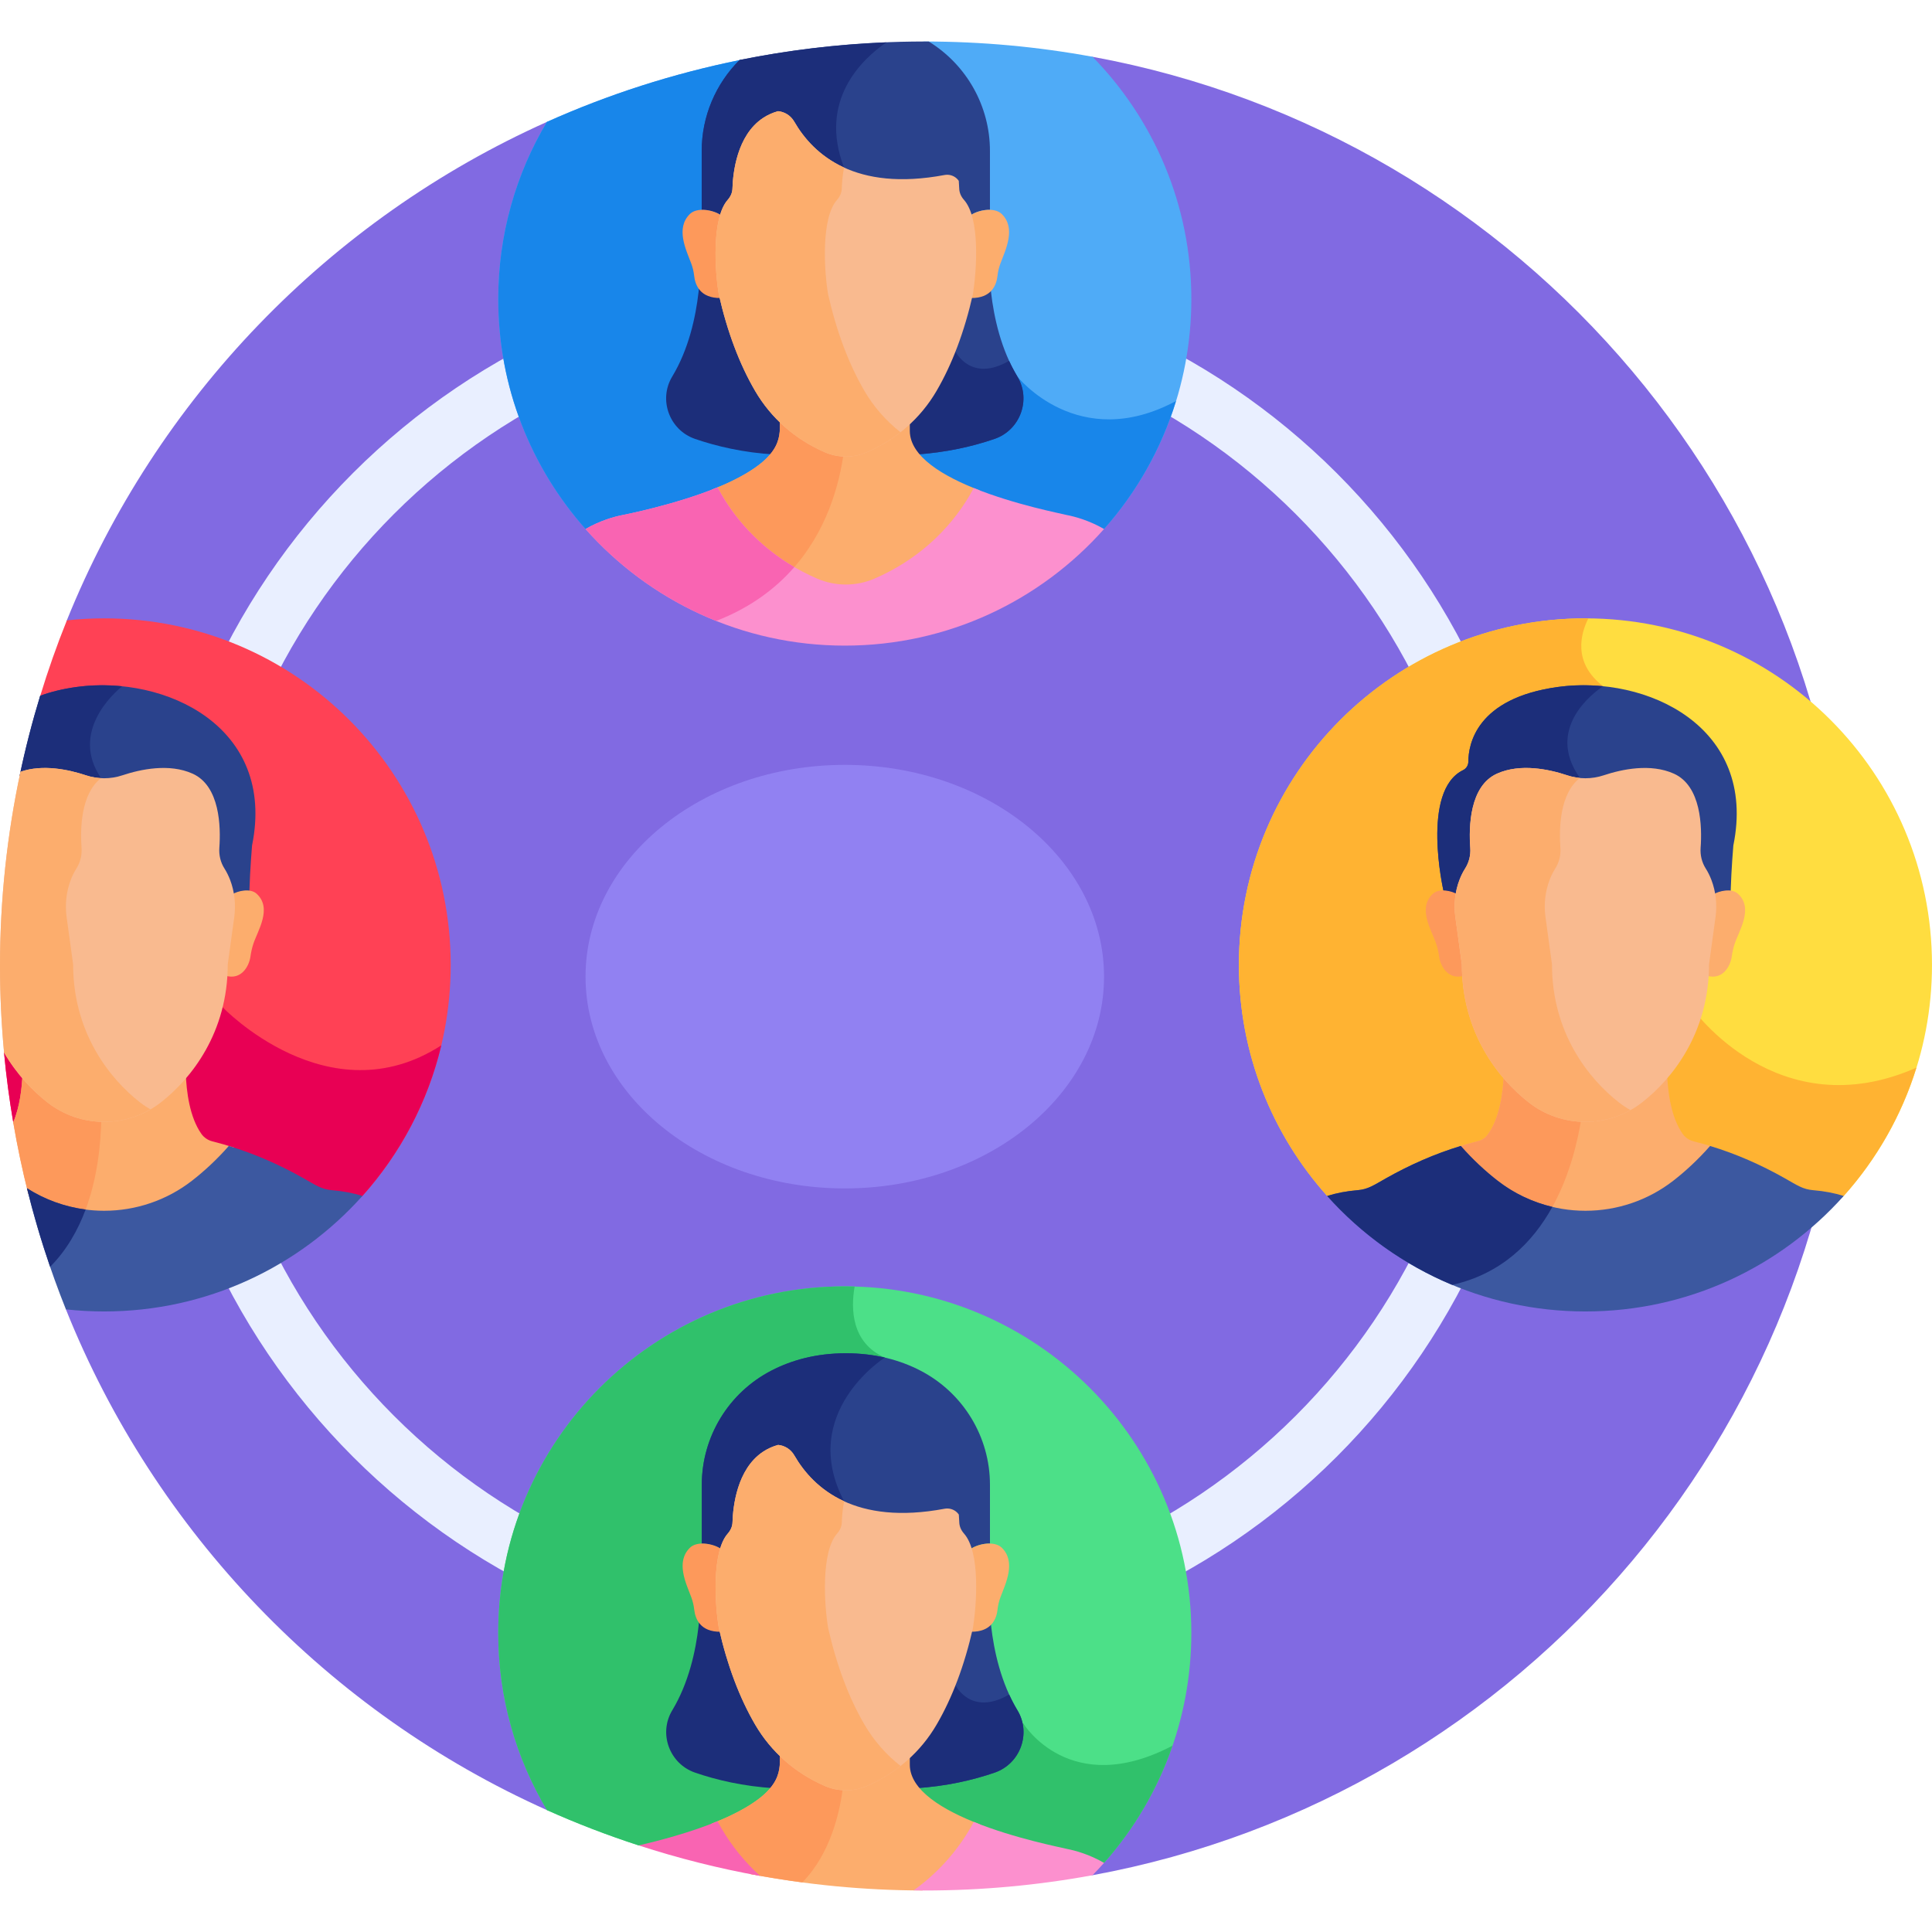<svg xmlns="http://www.w3.org/2000/svg" width="150" height="150" viewBox="0 0 150 150" fill="none"><g clip-path="url(#clip0)"><path d="M84.824 4.408L42.463 9.464C25.569 17.033 12.137 30.942 5.189 48.164L5.117 101.659C12.045 118.965 25.515 132.945 42.471 140.538L84.823 145.591C118.236 139.456 143.555 110.187 143.555 75C143.555 39.814 118.237 10.544 84.824 4.408Z" fill="#816AE2"></path><path d="M65.591 128.946C35.799 128.946 11.56 104.708 11.56 74.915C11.56 45.123 35.799 20.884 65.591 20.884C95.384 20.884 119.622 45.123 119.622 74.915C119.622 104.708 95.384 128.946 65.591 128.946ZM65.591 25.385C38.281 25.385 16.062 47.604 16.062 74.915C16.062 102.226 38.281 124.445 65.591 124.445C92.902 124.445 115.121 102.226 115.121 74.915C115.121 47.604 92.902 25.385 65.591 25.385Z" fill="#E9EFFF"></path><path d="M65.59 99.874C50.73 99.874 38.684 111.921 38.684 126.78C38.684 131.81 40.069 136.513 42.47 140.539C44.781 141.574 47.159 142.488 49.592 143.279L49.591 143.278L85.718 144.633C89.933 139.883 92.495 133.631 92.495 126.78C92.496 111.921 80.449 99.874 65.59 99.874Z" fill="#4CE088"></path><path d="M91.035 135.533C83.072 139.718 79.465 133.832 79.465 133.832L74.187 130.844C74.187 130.844 72.705 107.179 68.696 105.402C66.081 104.243 66.055 101.591 66.353 99.885C66.099 99.878 65.845 99.874 65.59 99.874C50.73 99.874 38.684 111.92 38.684 126.78C38.684 131.809 40.069 136.512 42.47 140.539C44.781 141.574 47.159 142.488 49.592 143.278L49.591 143.278L85.718 144.632C88.048 142.008 89.869 138.923 91.035 135.533Z" fill="#30C16B"></path><path d="M84.824 4.408C80.593 3.631 76.233 3.222 71.777 3.222L57.477 4.654C52.244 5.713 47.215 7.335 42.463 9.464C40.063 13.49 38.684 18.194 38.684 23.22C38.684 30.07 41.245 36.322 45.461 41.072C45.462 41.072 54.304 49.011 65.59 49.011C76.875 49.011 85.718 41.072 85.718 41.072C89.934 36.322 92.496 30.07 92.496 23.22C92.496 15.898 89.569 9.26 84.824 4.408Z" fill="#4FABF7"></path><path d="M85.718 41.072C88.237 38.233 90.16 34.855 91.304 31.136C83.704 35.214 78.99 29.238 78.99 29.238L64.907 3.91L57.477 4.654C52.244 5.713 47.215 7.335 42.463 9.465C40.063 13.49 38.684 18.194 38.684 23.22C38.684 30.07 41.245 36.322 45.461 41.072C45.462 41.072 54.304 49.011 65.59 49.011C76.875 49.011 85.718 41.072 85.718 41.072Z" fill="#1886EA"></path><path d="M57.417 4.66C55.56 6.513 54.48 9.041 54.48 11.714V16.285L54.481 16.287C55.01 16.274 55.594 16.447 55.971 16.698C56.11 16.244 56.3 15.851 56.557 15.561C56.788 15.301 56.933 14.978 56.944 14.633C56.983 13.314 57.329 10.195 59.653 9.001C60.3 8.669 61.091 8.922 61.455 9.553C62.855 11.98 66.12 15.178 73.381 13.815C73.896 13.718 74.38 14.101 74.396 14.625C74.396 14.628 74.396 14.631 74.397 14.633C74.407 14.978 74.552 15.3 74.783 15.561C75.04 15.851 75.23 16.244 75.369 16.698C75.746 16.447 76.331 16.274 76.859 16.287L76.859 16.285V11.714C76.859 8.263 75.067 5.049 72.112 3.226C72.001 3.226 71.89 3.222 71.778 3.222C66.86 3.222 62.057 3.718 57.417 4.66Z" fill="#2A428C"></path><path d="M68.821 3.288C64.932 3.446 61.122 3.908 57.417 4.66C55.56 6.513 54.48 9.041 54.48 11.714V16.285L54.481 16.287C55.01 16.274 55.594 16.448 55.971 16.698C56.11 16.244 56.3 15.851 56.557 15.561C56.788 15.301 56.933 14.978 56.944 14.633C56.983 13.314 57.329 10.195 59.653 9.001C60.3 8.669 61.091 8.923 61.455 9.553C62.204 10.852 63.489 12.372 65.634 13.295C65.602 13.2 65.568 13.105 65.53 13.007C63.516 7.779 66.949 4.577 68.821 3.288Z" fill="#1C2E7A"></path><path d="M123.093 100.143C133.787 100.143 143.145 92.853 143.145 92.853C147.407 88.093 149.999 81.807 149.999 74.915C149.999 60.056 137.953 48.009 123.093 48.009C108.234 48.009 96.188 60.056 96.188 74.915C96.188 81.807 98.78 88.092 103.041 92.853C103.041 92.853 112.4 100.143 123.093 100.143Z" fill="#FFDD40"></path><path d="M131.412 78.315C131.412 78.315 127.799 55.854 124.463 53.278C122.059 51.422 122.747 49.142 123.319 48.012C123.244 48.012 123.169 48.009 123.093 48.009C108.234 48.009 96.188 60.056 96.188 74.915C96.188 81.807 98.78 88.092 103.041 92.853C103.041 92.853 112.401 100.143 123.093 100.143C133.787 100.143 143.145 92.853 143.145 92.853C145.688 90.013 147.63 86.626 148.788 82.895C138.013 87.652 131.412 78.315 131.412 78.315Z" fill="#FFB332"></path><path d="M115.9 91.824C117.953 93.418 120.485 94.284 123.094 94.284C125.702 94.284 128.235 93.418 130.288 91.824C131.24 91.084 132.233 90.173 133.191 89.101C132.638 88.923 132.076 88.759 131.499 88.615C131.15 88.528 130.844 88.317 130.646 88.038C129.733 86.751 129.481 84.76 129.431 83.317C128.791 84.063 128.119 84.687 127.477 85.185C124.903 87.184 121.282 87.182 118.71 85.185C118.069 84.686 117.397 84.063 116.757 83.317C116.706 84.793 116.443 86.84 115.48 88.123C115.316 88.342 115.063 88.521 114.759 88.596C114.16 88.745 113.573 88.915 112.996 89.101C113.954 90.173 114.947 91.084 115.9 91.824Z" fill="#FCAD6D"></path><path d="M122.802 86.672C121.352 86.613 119.915 86.121 118.71 85.185C118.069 84.687 117.397 84.063 116.757 83.317C116.706 84.793 116.443 86.84 115.48 88.123C115.316 88.342 115.063 88.521 114.759 88.596C114.16 88.745 113.573 88.914 112.996 89.101C113.954 90.173 114.947 91.084 115.9 91.824C117.228 92.855 118.758 93.579 120.378 93.964C121.802 91.5 122.48 88.757 122.802 86.672Z" fill="#FD995B"></path><path d="M140.787 92.407C139.969 92.34 139.534 92.023 138.57 91.479C136.727 90.44 134.824 89.595 132.772 88.972C131.83 90.043 130.848 90.944 129.909 91.674C127.964 93.184 125.565 94.004 123.094 94.004C120.622 94.004 118.223 93.184 116.279 91.674C115.339 90.944 114.357 90.043 113.415 88.972C111.369 89.594 109.454 90.443 107.617 91.479C106.653 92.023 106.218 92.34 105.4 92.407C104.54 92.477 103.756 92.631 103.041 92.853C107.968 98.356 115.125 101.821 123.094 101.821C131.061 101.821 138.219 98.356 143.146 92.853C142.431 92.631 141.647 92.477 140.787 92.407Z" fill="#3C58A0"></path><path d="M8.088 48.009C7.109 48.009 6.143 48.063 5.191 48.165C4.417 50.084 3.727 52.045 3.118 54.043L0.317 81.72L0.314 81.723C0.484 83.549 0.725 85.356 1.029 87.14L7.881 100.139C7.95 100.14 8.018 100.143 8.087 100.143C18.78 100.143 28.139 92.853 28.139 92.853C32.401 88.093 34.993 81.807 34.993 74.915C34.993 60.056 22.947 48.009 8.088 48.009Z" fill="#FF4155"></path><path d="M17.285 78.203L2.172 63.37L0.315 81.721L0.312 81.723C0.482 83.549 0.723 85.356 1.027 87.14L7.879 100.139C7.948 100.14 8.016 100.144 8.085 100.144C18.778 100.144 28.137 92.854 28.137 92.854C31.07 89.578 33.211 85.58 34.262 81.161C25.511 86.813 17.285 78.203 17.285 78.203Z" fill="#E80054"></path><path d="M15.639 88.038C14.726 86.751 14.473 84.76 14.424 83.317C13.784 84.063 13.112 84.687 12.47 85.185C9.896 87.184 6.274 87.182 3.703 85.185C3.061 84.687 2.389 84.063 1.749 83.317C1.71 84.456 1.543 85.933 1.027 87.139C1.348 89.019 1.739 90.876 2.203 92.704C3.98 93.732 6.009 94.283 8.086 94.283C10.695 94.283 13.228 93.418 15.28 91.824C16.233 91.084 17.226 90.173 18.184 89.101C17.631 88.923 17.068 88.759 16.492 88.615C16.143 88.528 15.837 88.318 15.639 88.038Z" fill="#FCAD6D"></path><path d="M6.544 94.182C7.533 91.67 7.837 88.936 7.87 86.675C6.394 86.63 4.929 86.137 3.703 85.185C3.061 84.687 2.389 84.063 1.749 83.317C1.71 84.456 1.543 85.933 1.027 87.139C1.348 89.019 1.739 90.876 2.203 92.704C3.537 93.476 5.012 93.979 6.544 94.182Z" fill="#FD995B"></path><path d="M6.669 60.496C7.589 60.801 8.586 60.801 9.505 60.496C10.922 60.025 13.143 59.553 14.954 60.368C17.085 61.327 16.998 64.351 16.88 65.975C16.839 66.54 16.973 67.106 17.279 67.584C17.459 67.867 17.602 68.166 17.715 68.462C17.856 68.83 17.956 69.21 18.018 69.596C18.346 69.438 18.964 69.114 19.364 69.171C19.413 67.474 19.569 65.644 19.569 65.644C21.455 56.406 12.821 52.401 5.968 53.334C4.848 53.487 3.911 53.725 3.119 54.02C2.497 56.059 1.963 58.136 1.521 60.247C3.273 59.606 5.33 60.05 6.669 60.496Z" fill="#2A428C"></path><path d="M5.968 53.334C4.848 53.486 3.911 53.725 3.119 54.02C2.497 56.059 1.963 58.135 1.521 60.246C3.272 59.606 5.329 60.05 6.669 60.495C7.107 60.641 7.563 60.715 8.02 60.722C7.97 60.618 7.913 60.515 7.845 60.414C5.42 56.839 8.836 53.809 9.484 53.283C8.3 53.163 7.109 53.178 5.968 53.334Z" fill="#1C2E7A"></path><path d="M19.926 69.391C19.43 68.936 18.443 69.167 18.016 69.445C18.11 70.027 18.115 70.623 18.034 71.212L17.53 74.881C17.53 75.177 17.521 75.467 17.504 75.752C18.733 76.123 19.343 75.02 19.445 74.263C19.49 73.937 19.562 73.616 19.663 73.302C19.989 72.282 21.168 70.529 19.926 69.391Z" fill="#FCAD6D"></path><path d="M0.316 81.72C1.303 83.411 2.55 84.71 3.703 85.605C4.953 86.576 6.497 87.103 8.086 87.103C9.676 87.103 11.219 86.576 12.47 85.605C14.866 83.744 17.682 80.158 17.682 74.881L18.186 71.212C18.32 70.234 18.219 69.235 17.865 68.311C17.751 68.016 17.608 67.716 17.428 67.433C17.123 66.955 16.989 66.389 17.03 65.824C17.147 64.201 17.084 61.025 14.953 60.066C13.142 59.251 10.921 59.723 9.504 60.194C8.585 60.5 7.588 60.5 6.668 60.194C5.347 59.755 3.327 59.316 1.592 59.919C0.552 64.783 0 69.826 0 75C0 77.267 0.11 79.508 0.316 81.72Z" fill="#F9BA8F"></path><path d="M10.891 85.605C8.495 83.744 5.678 80.158 5.678 74.881L5.174 71.212C5.04 70.233 5.142 69.234 5.496 68.311C5.609 68.015 5.752 67.716 5.932 67.433C6.238 66.954 6.372 66.388 6.331 65.824C6.225 64.359 6.271 61.638 7.844 60.414C7.446 60.392 7.05 60.321 6.668 60.194C5.347 59.755 3.327 59.316 1.592 59.919C0.552 64.782 0 69.826 0 75C0 77.267 0.11 79.507 0.316 81.72C1.303 83.41 2.55 84.709 3.703 85.605C4.953 86.576 6.497 87.103 8.086 87.103C9.357 87.103 10.595 86.761 11.68 86.13C11.408 85.972 11.142 85.8 10.891 85.605Z" fill="#FCAD6D"></path><path d="M23.563 91.479C21.72 90.44 19.816 89.595 17.765 88.972C16.822 90.043 15.841 90.944 14.901 91.674C12.956 93.184 10.557 94.004 8.086 94.004C5.952 94.004 3.872 93.391 2.092 92.251C2.888 95.478 3.901 98.62 5.117 101.659C6.092 101.766 7.082 101.821 8.086 101.821C16.053 101.821 23.211 98.356 28.138 92.853C27.423 92.631 26.64 92.477 25.779 92.407C24.962 92.34 24.526 92.023 23.563 91.479Z" fill="#3C58A0"></path><path d="M65.589 92.269C76.706 92.269 85.718 84.907 85.718 75.827C85.718 66.746 76.706 59.384 65.589 59.384C54.473 59.384 45.461 66.746 45.461 75.827C45.461 84.907 54.473 92.269 65.589 92.269Z" fill="#9181F2"></path><path d="M75.469 122.848C75.492 124.135 75.365 125.454 75.228 126.333C74.578 129.197 73.64 131.691 72.44 133.744C71.896 134.675 71.217 135.521 70.422 136.26L70.32 136.354V136.996C70.32 137.66 70.579 138.275 71.019 138.842C73.481 138.693 75.574 138.194 77.224 137.626C79.21 136.942 80.08 134.588 78.995 132.789C76.439 128.554 76.82 122.848 76.82 122.848H75.469Z" fill="#2A428C"></path><path d="M78.995 132.788C78.755 132.391 78.541 131.981 78.35 131.563C75.376 133.288 74.188 130.844 74.188 130.844C74.188 130.844 74.111 130.731 73.97 130.522C73.521 131.69 73.01 132.767 72.44 133.744C71.896 134.675 71.217 135.521 70.422 136.259L70.32 136.354V136.995C70.32 137.66 70.579 138.275 71.019 138.841C73.481 138.693 75.574 138.194 77.224 137.626C79.21 136.942 80.08 134.587 78.995 132.788Z" fill="#1C2E7A"></path><path d="M53.965 137.626C55.615 138.194 57.708 138.693 60.17 138.841C60.61 138.275 60.868 137.661 60.868 136.996V136.208L60.771 136.114C60.044 135.411 59.417 134.614 58.908 133.744C57.708 131.689 56.77 129.196 56.121 126.336C55.979 125.506 55.85 124.166 55.879 122.847H54.368C54.368 122.847 54.749 128.553 52.194 132.788C51.109 134.587 51.979 136.942 53.965 137.626Z" fill="#1C2E7A"></path><path d="M71.444 106.405C69.913 105.615 68.009 105.067 65.674 105.067C63.339 105.067 61.435 105.615 59.905 106.405C56.553 108.134 54.488 111.567 54.488 115.271V119.841L54.489 119.842C55.017 119.83 55.602 120.003 55.979 120.254C56.117 119.8 56.307 119.407 56.564 119.118C56.795 118.857 56.94 118.535 56.951 118.19C56.99 116.871 57.336 113.753 59.659 112.56C60.306 112.228 61.097 112.481 61.461 113.112C62.86 115.538 66.124 118.735 73.383 117.372C73.898 117.276 74.382 117.658 74.398 118.182C74.398 118.185 74.398 118.188 74.398 118.19C74.408 118.535 74.553 118.857 74.784 119.118C75.041 119.407 75.231 119.8 75.37 120.254C75.747 120.003 76.331 119.83 76.86 119.842V119.841V115.271C76.86 111.567 74.795 108.134 71.444 106.405Z" fill="#2A428C"></path><path d="M65.534 116.557C61.937 109.684 68.696 105.402 68.696 105.402C67.78 105.19 66.776 105.067 65.674 105.067C63.339 105.067 61.435 105.615 59.905 106.405C56.553 108.134 54.488 111.567 54.488 115.271V119.841L54.489 119.842C55.017 119.83 55.602 120.003 55.979 120.254C56.117 119.8 56.307 119.407 56.564 119.118C56.795 118.857 56.94 118.535 56.951 118.19C56.99 116.871 57.336 113.753 59.659 112.56C60.306 112.228 61.097 112.481 61.461 113.112C62.217 114.423 63.52 115.959 65.703 116.879C65.647 116.772 65.59 116.664 65.534 116.557Z" fill="#1C2E7A"></path><path d="M55.886 126.381C55.886 126.381 55.279 122.541 55.978 120.254C55.344 119.832 54.119 119.625 53.568 120.164C52.44 121.267 53.267 122.932 53.662 123.984C53.784 124.307 53.862 124.634 53.898 124.961C53.975 125.672 54.36 126.713 55.959 126.689C55.935 126.586 55.91 126.485 55.886 126.381Z" fill="#FD995B"></path><path d="M77.779 120.164C77.228 119.625 76.003 119.832 75.369 120.254C76.068 122.541 75.461 126.381 75.461 126.381C75.437 126.485 75.413 126.586 75.388 126.688C76.987 126.713 77.373 125.672 77.45 124.961C77.485 124.634 77.564 124.307 77.685 123.984C78.081 122.932 78.907 121.267 77.779 120.164Z" fill="#FCAD6D"></path><path d="M75.463 19.298C75.487 20.585 75.359 21.904 75.222 22.783C74.572 25.647 73.634 28.141 72.434 30.194C71.89 31.125 71.211 31.971 70.416 32.71L70.314 32.804V33.446C70.314 34.111 70.573 34.725 71.013 35.291C73.475 35.143 75.568 34.644 77.218 34.076C79.204 33.392 80.074 31.037 78.989 29.238C76.433 25.003 76.814 19.297 76.814 19.297H75.463V19.298Z" fill="#2A428C"></path><path d="M78.991 29.239C78.751 28.841 78.537 28.431 78.346 28.014C75.373 29.739 74.184 27.294 74.184 27.294C74.184 27.294 74.107 27.182 73.966 26.972C73.517 28.14 73.006 29.217 72.436 30.194C71.892 31.125 71.213 31.971 70.418 32.71L70.316 32.804V33.446C70.316 34.11 70.575 34.725 71.015 35.291C73.477 35.142 75.57 34.644 77.22 34.075C79.206 33.392 80.076 31.037 78.991 29.239Z" fill="#1C2E7A"></path><path d="M53.961 34.076C55.611 34.644 57.704 35.143 60.166 35.291C60.606 34.725 60.865 34.111 60.865 33.446V32.658L60.767 32.564C60.04 31.862 59.413 31.064 58.904 30.194C57.704 28.139 56.766 25.647 56.117 22.786C55.975 21.957 55.847 20.616 55.875 19.297H54.364C54.364 19.297 54.745 25.003 52.19 29.238C51.105 31.037 51.975 33.392 53.961 34.076Z" fill="#1C2E7A"></path><path d="M55.882 22.831C55.882 22.831 55.276 18.991 55.974 16.704C55.34 16.281 54.115 16.075 53.564 16.614C52.436 17.717 53.263 19.382 53.658 20.434C53.78 20.757 53.858 21.083 53.894 21.411C53.971 22.122 54.356 23.163 55.955 23.138C55.931 23.036 55.906 22.935 55.882 22.831Z" fill="#FD995B"></path><path d="M77.775 16.614C77.224 16.076 75.999 16.282 75.365 16.704C76.064 18.991 75.457 22.831 75.457 22.831C75.433 22.935 75.409 23.036 75.385 23.138C76.984 23.163 77.369 22.122 77.446 21.411C77.482 21.084 77.56 20.757 77.681 20.434C78.077 19.382 78.903 17.717 77.775 16.614Z" fill="#FCAD6D"></path><path d="M120.974 53.334C114.61 54.201 114.005 57.809 114.002 59.133C114.001 59.411 113.848 59.668 113.598 59.79C110.287 61.4 112.072 69.163 112.072 69.163C112.405 69.185 112.903 69.47 113.163 69.596C113.227 69.2 113.33 68.811 113.477 68.435C113.588 68.148 113.728 67.858 113.902 67.584C114.205 67.109 114.343 66.549 114.302 65.989C114.183 64.37 114.09 61.33 116.227 60.368C118.038 59.553 120.259 60.025 121.676 60.496C122.596 60.802 123.592 60.802 124.512 60.496C125.928 60.025 128.15 59.553 129.961 60.368C132.092 61.327 132.004 64.352 131.887 65.975C131.846 66.54 131.98 67.106 132.285 67.584C132.465 67.867 132.608 68.166 132.722 68.462C132.863 68.83 132.963 69.21 133.025 69.596C133.352 69.438 133.97 69.114 134.37 69.171C134.419 67.474 134.576 65.644 134.576 65.644C136.462 56.406 127.827 52.4 120.974 53.334Z" fill="#2A428C"></path><path d="M120.974 53.334C114.61 54.201 114.005 57.809 114.002 59.133C114.001 59.411 113.848 59.668 113.598 59.79C110.287 61.4 112.072 69.162 112.072 69.162C112.405 69.185 112.903 69.47 113.163 69.596C113.227 69.2 113.33 68.811 113.477 68.434C113.588 68.148 113.728 67.858 113.902 67.584C114.205 67.109 114.343 66.549 114.302 65.989C114.183 64.37 114.09 61.329 116.227 60.368C118.038 59.553 120.259 60.025 121.676 60.496C122.063 60.624 122.464 60.696 122.868 60.716C122.806 60.61 122.74 60.505 122.666 60.401C119.935 56.563 123.731 53.767 124.463 53.278C123.289 53.161 122.107 53.179 120.974 53.334Z" fill="#1C2E7A"></path><path d="M134.934 69.391C134.438 68.936 133.451 69.167 133.024 69.445C133.117 70.027 133.123 70.623 133.042 71.212L132.538 74.881C132.538 75.177 132.529 75.467 132.512 75.752C133.74 76.123 134.35 75.02 134.453 74.263C134.497 73.937 134.57 73.616 134.67 73.302C134.997 72.282 136.176 70.529 134.934 69.391Z" fill="#FCAD6D"></path><path d="M111.252 69.391C111.747 68.936 112.735 69.167 113.162 69.445C113.068 70.027 113.063 70.623 113.144 71.212L113.647 74.881C113.647 75.177 113.657 75.467 113.674 75.752C112.445 76.123 111.835 75.02 111.732 74.263C111.688 73.937 111.616 73.616 111.515 73.302C111.189 72.282 110.01 70.529 111.252 69.391Z" fill="#FD995B"></path><path d="M132.871 68.311C132.757 68.015 132.614 67.715 132.434 67.433C132.129 66.954 131.995 66.388 132.036 65.824C132.153 64.2 132.09 61.025 129.959 60.066C128.148 59.251 125.927 59.723 124.511 60.194C123.591 60.5 122.594 60.5 121.674 60.194C120.257 59.723 118.036 59.251 116.225 60.066C114.088 61.028 114.031 64.218 114.15 65.838C114.191 66.398 114.053 66.958 113.75 67.433C113.576 67.707 113.436 67.997 113.324 68.283C112.962 69.213 112.857 70.223 112.992 71.21L113.496 74.881C113.496 80.157 116.313 83.744 118.709 85.604C119.959 86.576 121.503 87.103 123.092 87.103C124.681 87.103 126.225 86.575 127.475 85.604C129.871 83.744 132.688 80.157 132.688 74.881L133.192 71.211C133.326 70.233 133.225 69.234 132.871 68.311Z" fill="#F9BA8F"></path><path d="M125.708 85.604C123.312 83.744 120.496 80.157 120.496 74.881L119.992 71.21C119.856 70.223 119.961 69.214 120.324 68.283C120.435 67.996 120.575 67.707 120.749 67.433C121.052 66.958 121.19 66.398 121.149 65.838C121.041 64.373 121.078 61.625 122.666 60.401C122.331 60.369 121.998 60.301 121.676 60.194C120.259 59.723 118.038 59.251 116.227 60.066C114.09 61.028 114.033 64.218 114.152 65.838C114.193 66.398 114.055 66.958 113.752 67.433C113.577 67.707 113.438 67.996 113.326 68.283C112.964 69.214 112.859 70.222 112.994 71.21L113.498 74.881C113.498 80.157 116.315 83.744 118.711 85.604C119.961 86.576 121.505 87.103 123.094 87.103C124.327 87.103 125.531 86.784 126.593 86.189C126.285 86.017 125.989 85.823 125.708 85.604Z" fill="#FCAD6D"></path><path d="M70.637 137.006C70.637 136.304 70.637 136.514 70.637 136.061C69.414 137.154 67.318 138.546 65.591 138.588C63.864 138.546 61.767 137.154 60.545 136.061C60.545 137.364 60.891 138.933 56.794 140.922C56.31 141.157 55.794 141.377 55.264 141.584C55.338 141.72 55.412 141.858 55.489 141.99C56.248 143.289 57.173 144.463 58.241 145.498C62.576 146.325 67.047 146.766 71.621 146.776C73.332 145.473 74.769 143.859 75.861 141.99C75.929 141.874 75.994 141.753 76.059 141.633C73.251 140.554 70.637 139.017 70.637 137.006Z" fill="#FCAD6D"></path><path d="M62.293 146.147C64.454 143.943 65.21 140.775 65.469 138.579C63.766 138.478 61.739 137.128 60.545 136.061C60.545 137.364 60.891 138.933 56.794 140.922C56.31 141.157 55.794 141.377 55.264 141.584C55.338 141.72 55.412 141.858 55.489 141.99C56.248 143.289 57.173 144.463 58.241 145.498C59.578 145.753 60.93 145.967 62.293 146.147Z" fill="#FD995B"></path><path d="M59.017 145.647C57.84 144.582 56.829 143.345 56.019 141.959C55.913 141.779 55.814 141.589 55.712 141.404C53.545 142.297 51.043 142.942 49.592 143.278C52.649 144.271 55.794 145.068 59.017 145.647Z" fill="#F964B2"></path><path d="M75.602 141.452C75.508 141.62 75.417 141.794 75.321 141.959C74.208 143.863 72.718 145.488 70.932 146.767C71.214 146.77 71.496 146.778 71.779 146.778C76.234 146.778 80.593 146.369 84.824 145.592C85.129 145.279 85.429 144.96 85.719 144.632C84.578 143.977 83.499 143.676 82.807 143.543C82.425 143.44 78.798 142.749 75.602 141.452Z" fill="#FC90CE"></path><path d="M74.478 118.188C74.473 118.02 74.462 117.817 74.443 117.591C74.384 117.506 74.313 117.428 74.231 117.361C73.98 117.16 73.654 117.079 73.339 117.138C66.417 118.437 63.172 115.6 61.668 112.992C61.393 112.516 60.917 112.229 60.413 112.182C59.986 112.3 59.593 112.478 59.237 112.715C57.209 114.066 56.907 116.993 56.871 118.188C56.862 118.503 56.735 118.806 56.505 119.065C55.235 120.497 55.513 124.678 55.809 126.399C56.465 129.295 57.416 131.821 58.634 133.905C59.871 136.022 61.743 137.668 64.049 138.666C65.083 139.112 66.267 139.112 67.3 138.666C69.606 137.668 71.479 136.022 72.715 133.905C73.933 131.822 74.883 129.296 75.541 126.394C75.826 124.584 76.129 120.513 74.845 119.065C74.614 118.805 74.487 118.502 74.478 118.188Z" fill="#F9BA8F"></path><path d="M67.122 133.905C65.904 131.82 64.954 129.295 64.297 126.399C64.001 124.677 63.723 120.496 64.993 119.065C65.224 118.805 65.35 118.502 65.359 118.188C65.371 117.793 65.412 117.21 65.535 116.557C63.635 115.686 62.428 114.31 61.668 112.992C61.393 112.516 60.917 112.229 60.413 112.182C59.986 112.3 59.593 112.478 59.237 112.715C57.209 114.065 56.907 116.992 56.871 118.188C56.862 118.502 56.735 118.805 56.505 119.065C55.235 120.496 55.513 124.677 55.809 126.399C56.465 129.295 57.416 131.82 58.634 133.905C59.871 136.021 61.743 137.667 64.049 138.665C65.083 139.112 66.267 139.112 67.3 138.665C68.252 138.253 69.129 137.729 69.919 137.109C68.795 136.226 67.849 135.147 67.122 133.905Z" fill="#FCAD6D"></path><path d="M55.489 38.429C57.278 41.491 59.987 43.872 63.324 45.316C64.818 45.962 66.532 45.962 68.026 45.316C71.363 43.872 74.072 41.491 75.861 38.429C75.929 38.313 75.993 38.192 76.059 38.072C73.251 36.994 70.637 35.457 70.637 33.445C70.637 32.744 70.637 32.954 70.637 32.5C69.414 33.593 67.318 34.986 65.591 35.027C63.864 34.986 61.767 33.593 60.545 32.5C60.545 33.803 60.891 35.373 56.794 37.362C56.31 37.596 55.794 37.817 55.264 38.023C55.338 38.16 55.412 38.297 55.489 38.429Z" fill="#FCAD6D"></path><path d="M65.523 35.022C63.809 34.946 61.752 33.578 60.545 32.499C60.545 33.803 60.891 35.372 56.794 37.361C56.31 37.596 55.794 37.816 55.264 38.023C55.338 38.159 55.412 38.297 55.489 38.429C56.919 40.877 58.94 42.889 61.398 44.336C64.191 41.302 65.183 37.606 65.523 35.022Z" fill="#FD995B"></path><path d="M82.805 39.982C82.423 39.879 78.796 39.189 75.6 37.891C75.507 38.06 75.416 38.234 75.319 38.398C73.624 41.299 71.058 43.555 67.897 44.923C66.481 45.535 64.857 45.535 63.441 44.923C60.28 43.555 57.714 41.299 56.018 38.398C55.913 38.218 55.813 38.028 55.711 37.843C52.434 39.193 48.39 39.978 48.373 39.982C47.681 40.115 46.602 40.416 45.461 41.072C50.39 46.625 57.58 50.126 65.589 50.126C73.599 50.126 80.789 46.625 85.718 41.072C84.576 40.416 83.497 40.115 82.805 39.982Z" fill="#FC90CE"></path><path d="M74.474 14.638C74.469 14.47 74.458 14.267 74.439 14.04C74.38 13.955 74.309 13.877 74.227 13.811C73.976 13.609 73.651 13.528 73.335 13.587C66.413 14.886 63.168 12.05 61.664 9.442C61.389 8.966 60.913 8.679 60.409 8.632C59.982 8.75 59.589 8.928 59.233 9.165C57.205 10.516 56.903 13.442 56.867 14.638C56.858 14.952 56.731 15.255 56.501 15.515C55.231 16.946 55.509 21.128 55.805 22.849C56.462 25.745 57.412 28.27 58.63 30.355C59.867 32.471 61.739 34.117 64.046 35.115C65.079 35.562 66.263 35.562 67.296 35.115C69.602 34.117 71.475 32.471 72.711 30.355C73.929 28.271 74.88 25.746 75.537 22.843C75.822 21.034 76.125 16.962 74.841 15.515C74.61 15.255 74.483 14.952 74.474 14.638Z" fill="#F9BA8F"></path><path d="M67.118 30.355C65.9 28.27 64.95 25.744 64.293 22.848C63.997 21.127 63.719 16.946 64.989 15.515C65.22 15.255 65.346 14.952 65.356 14.637C65.367 14.243 65.409 13.66 65.531 13.007C63.631 12.136 62.424 10.76 61.664 9.442C61.389 8.965 60.913 8.678 60.409 8.631C59.982 8.75 59.589 8.927 59.233 9.165C57.205 10.515 56.903 13.442 56.867 14.637C56.858 14.952 56.731 15.255 56.501 15.515C55.231 16.946 55.509 21.127 55.805 22.848C56.462 25.744 57.412 28.27 58.63 30.355C59.867 32.471 61.739 34.117 64.046 35.114C65.079 35.561 66.263 35.561 67.296 35.114C68.248 34.703 69.125 34.178 69.915 33.558C68.791 32.676 67.845 31.597 67.118 30.355Z" fill="#FCAD6D"></path><path d="M2.092 92.251C2.603 94.323 3.204 96.359 3.891 98.356C5.161 97.077 6.043 95.532 6.648 93.906C5.026 93.695 3.469 93.133 2.092 92.251Z" fill="#1C2E7A"></path><path d="M61.672 44.028C59.318 42.655 57.385 40.737 56.018 38.398C55.913 38.218 55.813 38.028 55.711 37.843C52.434 39.193 48.39 39.978 48.373 39.982C47.681 40.115 46.602 40.416 45.461 41.072C48.218 44.178 51.682 46.641 55.601 48.209C58.262 47.179 60.225 45.692 61.672 44.028Z" fill="#F964B2"></path><path d="M116.278 91.674C115.338 90.944 114.357 90.043 113.414 88.972C111.369 89.594 109.454 90.443 107.616 91.479C106.652 92.023 106.217 92.34 105.4 92.407C104.54 92.477 103.756 92.631 103.041 92.853C105.701 95.825 109.013 98.201 112.751 99.759C116.594 98.892 119.009 96.448 120.526 93.702C118.989 93.338 117.538 92.652 116.278 91.674Z" fill="#1C2E7A"></path></g><defs><clipPath id="clip0"><rect width="150" height="150" fill="white"></rect></clipPath></defs></svg>